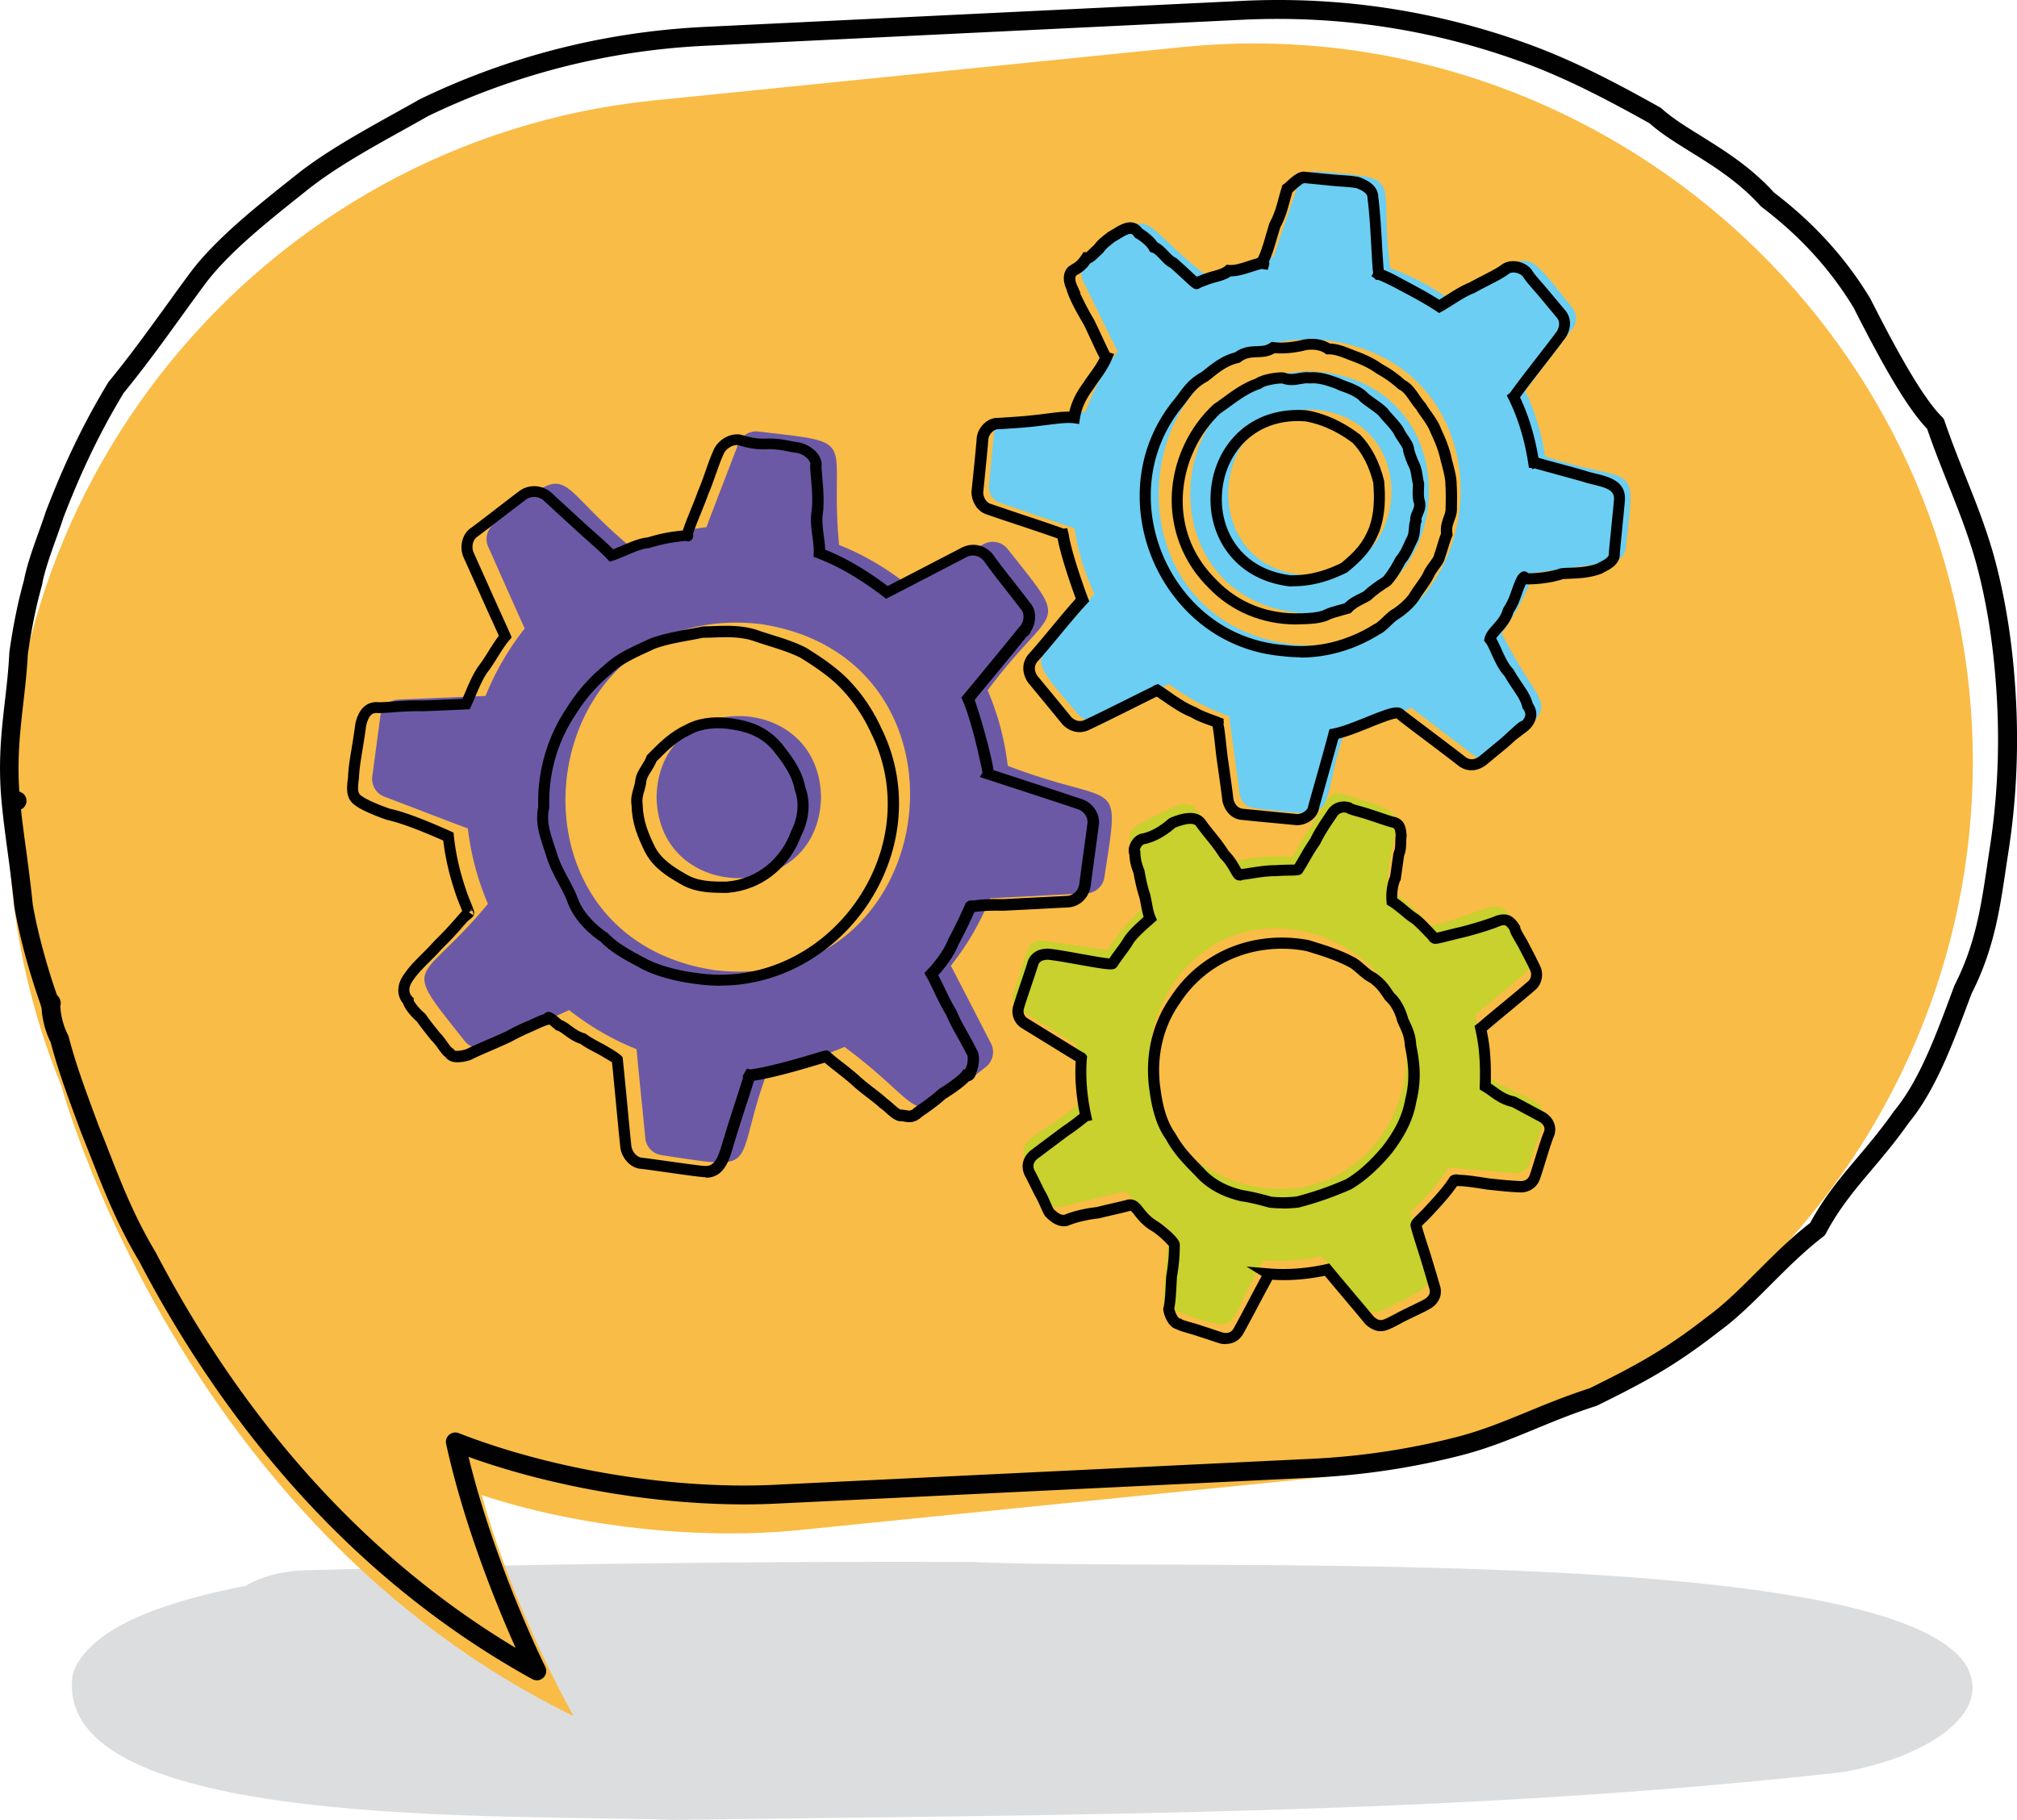 <svg id="Layer_2" data-name="Layer 2" xmlns="http://www.w3.org/2000/svg" viewBox="0 0 295.1 266.29"><defs><style>.cls-3,.cls-5,.cls-6{stroke-width:0}.cls-3{fill:#6ccef2}.cls-5{fill:#6c59a6}.cls-6{fill:#010101}</style></defs><g id="Layer_1-2" data-name="Layer 1"><path d="M10.65 244.89c2.48-7.23 15.06-10.87 25.27-12.85 2.24-1.33 5.26-2.18 8.72-2.28 32.52-.93 65.06-1.33 97.58-1.22 29.7 1.45 135.08-3.14 145.61 15.42 3.86 7.59-7.68 13.54-18.28 15.34-56.26 6.3-114.03 6.21-170.92 6.98-24.18-.87-91.63 1.67-87.97-21.4Z" style="stroke-width:0;fill:#babdbe;opacity:.5"/><path d="M1.74 129.84C-4.07 72.3 38.25 20.48 95.78 14.68l77.17-7.79c57.53-5.81 109.35 36.51 115.16 94.04 5.81 57.53-36.51 109.35-94.04 115.16l-77.17 7.79c-15.08 1.52-32.85-.62-46.41-5.12 4.63 16.86 13.43 32.33 13.43 32.33-57.67-28.07-74.93-92.17-74.93-92.17-3.72-9.09-6.22-18.84-7.25-29.08Z" style="fill:#f9bc46;stroke-width:0"/><path class="cls-6" d="M78.53 245.85c-.23 0-.46-.06-.67-.17-16.99-9.39-31.87-22.74-44.22-39.67-4.85-6.64-9.31-13.86-13.27-21.45-3.13-5.2-5.08-10.17-6.97-14.98-.5-1.27-.99-2.53-1.5-3.78-2.27-6.12-3.42-9.25-4.48-13.27-.79-1.61-1.24-3.32-1.34-5.08-.08-.18-.13-.36-.16-.52-1.67-4.7-3.09-9.98-3.82-14.24-.32-3.09-.67-5.71-1.01-8.25-.34-2.52-.66-4.91-.86-7.18-.43-4.56-.17-8.39.14-11.54.11-1.09.23-2.17.36-3.25.27-2.34.52-4.56.63-6.93 0-.04 0-.09.01-.13.55-3.89 1.25-7.32 2.13-10.48.39-2.15 1.42-5.02 2.25-7.33.39-1.08.72-2.01.93-2.69 2.79-7.27 5.6-13.07 9.12-18.9.03-.06.07-.11.11-.16 3.17-3.88 5.81-7.54 8.37-11.08 1.3-1.8 2.58-3.57 3.88-5.31 3.67-4.7 9.35-9.24 14.37-13.23l1.04-.83c4.16-3.25 9.06-5.98 14.24-8.86 1.18-.66 2.38-1.32 3.57-2 6.46-3.13 13.17-5.58 20.02-7.34 7.03-1.81 14.3-2.9 21.6-3.26L181.71.13c14.52-.71 28.77 1.48 42.36 6.49 6.85 2.53 13.29 6.01 18.78 9.08.09.05.18.11.26.18 1.5 1.37 3.54 2.63 5.69 3.97 3.44 2.14 7.34 4.56 10.75 8.32 5.87 4.49 10.47 9.55 14.06 15.47.02.03.03.06.05.09 3.27 6.45 7.41 14.25 10.48 17.28.15.15.27.33.34.53.99 2.9 2.06 5.59 3.1 8.2 1.52 3.8 2.95 7.4 4.13 11.56 1.81 6.6 2.88 13.67 3.27 21.63.35 7.3-.03 14.64-1.15 21.81-.13.84-.26 1.68-.38 2.5-.9 6.05-1.76 11.77-4.99 18.13l-.23.6c-2.49 6.68-5.06 13.58-8.93 18.27-1.88 2.68-3.69 4.83-5.44 6.9-2.46 2.91-4.78 5.67-6.72 9.34-.09.18-.22.33-.38.45-2.75 2.1-5.27 4.62-7.71 7.06-2.53 2.53-4.92 4.92-7.48 6.78-6.71 5.25-11.15 7.55-17.83 10.86-.06.03-.12.06-.19.08-3.34 1.07-6.23 2.26-9.01 3.41-3.53 1.45-6.86 2.82-10.75 3.82-7.03 1.81-14.3 2.9-21.6 3.26l-78.69 3.81c-14.26.69-31.23-1.91-44.95-6.84 3.91 16.02 11.15 30.55 11.22 30.7a1.371 1.371 0 0 1-1.23 1.99Zm-69.7-98.54c.09 1.43.46 2.82 1.12 4.13.04.09.08.17.1.27 1.04 3.95 2.17 7.04 4.42 13.1.5 1.21 1 2.49 1.5 3.77 1.84 4.71 3.75 9.57 6.8 14.64 3.94 7.54 8.33 14.64 13.1 21.17 11.2 15.34 24.49 27.68 39.57 36.72-2.65-5.92-7.49-17.64-10.17-29.84-.11-.5.06-1.01.45-1.34.39-.33.92-.42 1.39-.24 13.77 5.38 31.49 8.28 46.24 7.56l78.69-3.81c7.11-.34 14.19-1.41 21.04-3.17 3.7-.95 6.95-2.29 10.39-3.7 2.81-1.16 5.72-2.35 9.12-3.45 6.48-3.21 10.8-5.45 17.31-10.55 2.42-1.76 4.74-4.08 7.19-6.53 2.44-2.43 4.95-4.95 7.75-7.11 2.05-3.79 4.41-6.6 6.91-9.56 1.72-2.04 3.5-4.15 5.32-6.75a.55.55 0 0 1 .07-.09c3.59-4.33 5.98-10.73 8.5-17.51l.25-.68.06-.15c3.06-5.98 3.88-11.51 4.75-17.35.12-.83.25-1.67.38-2.52 1.09-6.99 1.47-14.14 1.12-21.25-.38-7.76-1.41-14.63-3.17-21.02-1.14-4.01-2.55-7.54-4.04-11.28-1.01-2.55-2.06-5.17-3.04-8.03-3.28-3.4-7.26-10.83-10.75-17.71-3.42-5.64-7.82-10.46-13.45-14.74-.07-.05-.13-.11-.19-.17-3.17-3.52-6.93-5.86-10.25-7.92-2.21-1.37-4.3-2.67-5.97-4.16-5.38-3-11.65-6.38-18.26-8.82-13.24-4.88-27.13-7.01-41.28-6.33L103.11 6.7C96 7.04 88.92 8.11 82.07 9.87c-6.67 1.72-13.21 4.11-19.43 7.11-1.12.64-2.32 1.31-3.51 1.97-5.09 2.83-9.9 5.51-13.88 8.62l-1.03.82c-5.13 4.09-10.44 8.33-13.9 12.75-1.28 1.71-2.55 3.46-3.84 5.25-2.56 3.55-5.21 7.21-8.4 11.13-3.42 5.66-6.14 11.31-8.83 18.29-.2.65-.54 1.61-.94 2.73-.8 2.23-1.81 5.02-2.14 6.94 0 .05-.02.09-.03.14-.85 3.04-1.53 6.35-2.07 10.12-.12 2.44-.39 4.79-.65 7.05-.12 1.06-.24 2.12-.35 3.21-.27 2.74-.51 6.02-.24 9.83.26.08.5.21.68.4.39.42.48 1.05.22 1.56-.17.33-.39.53-.66.64.19 1.79.44 3.67.71 5.63.33 2.44.7 5.21 1.01 8.25.67 3.91 1.99 8.84 3.55 13.3.08.07.15.14.22.23.33.43.4.97.24 1.46Z"/><path class="cls-3" d="M147.67 61.12c.07 0 11.09-.87 11.15-.87 1.15-3.2 2.75-6.17 4.71-8.84-.14-.17-4.95-10.1-5.07-10.28-.5-1.02-.24-2.25.64-2.97 10.27-8.79 6.63-6.12 17.66 2.36 3-1.42 6.21-2.41 9.58-2.93.02-.21 3.64-10.64 3.68-10.85a2.459 2.459 0 0 1 2.56-1.65c13.46 1.06 9.01.3 10.83 14.15 3.2 1.15 6.16 2.74 8.83 4.71 12.48-6.22 9.4-9.51 17.79 1.08.72.88.74 2.14.06 3.04-.17.17-6.77 8.94-6.95 9.11 1.42 3 2.41 6.21 2.92 9.58 13.24 4.44 13.36-.08 11.81 13.34a2.445 2.445 0 0 1-2.11 2.19c-.24 0-11.11 1.54-11.35 1.52-1.15 3.2-2.75 6.17-4.71 8.83 6.21 12.48 9.52 9.4-1.08 17.79-.88.72-2.14.75-3.04.06-.18-.17-8.94-6.77-9.11-6.95-3 1.41-6.21 2.41-9.57 2.92-4.45 13.25.07 13.36-13.34 11.8a2.445 2.445 0 0 1-2.19-2.11c0-.24-1.53-11.11-1.53-11.35-3.2-1.15-6.16-2.75-8.83-4.71-.17.14-10.09 4.95-10.28 5.07-1.02.5-2.25.24-2.97-.64-8.81-10.28-6.1-6.63 2.35-17.67a34.255 34.255 0 0 1-2.92-9.58c-.2-.02-10.64-3.63-10.85-3.68a2.447 2.447 0 0 1-1.65-2.56l.75-7.75a2.448 2.448 0 0 1 2.25-2.21Zm41.78 33.21c29.34 2.34 33.57-41.23 4.32-44.57-29.34-2.34-33.56 41.23-4.32 44.57Z"/><path class="cls-3" d="M193.32 54.42c23.13 2.65 19.78 37.1-3.42 35.25-23.12-2.64-19.78-37.1 3.42-35.25Zm-2.88 29.69c15.89 1.27 18.18-22.32 2.34-24.13-15.79-1.46-18.11 22.53-2.34 24.13Z"/><path class="cls-6" d="M189.81 120.74c-.11 0-.21 0-.32-.02l-2.86-.27c-1.71-.16-3.51-.33-4.88-.48-1.39-.06-2.54-1.14-2.9-2.74-.11-1.01-.55-4.13-.77-5.65-.09-.57-.19-1.41-.28-2.28-.12-1.11-.26-2.35-.4-3.01-.17-.06-.35-.13-.53-.19-.85-.31-1.81-.65-2.61-1.15-1.47-.58-2.74-1.46-3.98-2.31-.35-.24-.69-.48-1.05-.71-1 .49-2.23 1.1-3.53 1.75-2.29 1.14-4.67 2.33-6.35 3.11-1.31.65-2.85.33-3.92-.82-.93-1.14-4.07-4.96-4.98-6.05-.99-1.39-.97-3.01.03-4.2.92-1.01 2.07-2.39 3.28-3.85 1.27-1.53 2.58-3.11 3.64-4.27-.54-1.47-2.13-5.93-2.67-8.81-1.6-.58-3.83-1.32-5.99-2.04-1.63-.54-3.21-1.07-4.4-1.49-1.48-.46-2.24-2.07-2.2-3.36l.1-.97c.22-2.12.5-4.87.66-6.82.09-1.4 1.44-3 3.05-2.96l1.06-.07c1.28-.08 2.74-.17 4.47-.37.58-.06 1.14-.13 1.68-.2 1.23-.16 2.32-.3 3.29-.28.34-1.45 1.01-2.83 2.05-4.22.28-.45.61-.91.94-1.36.54-.75 1.05-1.46 1.45-2.29-.25-.43-.59-1.15-1.15-2.37-.37-.79-.77-1.67-1.18-2.5-.88-1.48-2.24-3.89-2.52-5.18h-.02c-.59-1.31-.48-2.54.28-3.26l.08-.07c.15-.11.3-.2.46-.3.44-.26.85-.51 1.43-1.4l.25-.38h.45s.35-.34.58-.56c.17-.16.35-.34.55-.52.48-.64.82-.92 1.62-1.56l.45-.34c.26-.14.51-.29.77-.45 1.07-.66 2.84-1.74 4.18.01.43.27 1.58 1.04 2.21 2 .62.3 1.11.82 1.56 1.28.37.39.75.79 1.08.93l.23.15c.87.78 1.56 1.42 2.08 1.9.31.29.6.56.81.75.65-.26 1.49-.58 2.26-.79.79-.21 1.47-.41 1.87-.75l.26-.22.34.03c.82.07 1.69-.22 2.71-.55.45-.15.91-.3 1.39-.42.05-.06.11-.11.18-.16.46-1.02.73-1.94 1.12-3.28.14-.48.3-1.02.48-1.63l.06-.15c.7-1.3.97-2.32 1.29-3.51.15-.54.3-1.1.49-1.71l.08-.26.23-.16c.1-.07.26-.21.44-.38.8-.72 1.78-1.6 2.72-1.41 1.09.1 2.35.23 3.62.35l.22.02c.47.05.95.08 1.41.11.88.06 1.72.12 2.52.27l.16.05c.88.35 2.7 1.07 2.72 2.95.18 1.33.38 3.83.53 6.72.09 1.71.2 3.16.26 3.88.64.23 1.59.68 3.02 1.49 1.48.77 3.52 1.87 5.1 2.88.3-.18.64-.4.99-.62 1.05-.67 2.25-1.44 3.44-1.91.6-.34 1.25-.67 1.89-1 1.16-.6 2.26-1.16 2.89-1.66 1.26-.83 3.16-.5 4.21.67l.1.14c.27.47.9 1.2 1.52 1.9.28.32.57.66.84.98l1.06 1.27c.53.63 1.03 1.23 1.45 1.74.93 1.05.99 2.55.13 3.98-.82 1.11-1.88 2.48-2.98 3.9-1.36 1.75-2.76 3.55-3.72 4.89 1.24 2.63 2.15 5.6 2.69 8.84.85.25 1.96.55 3.09.85 1.36.37 2.77.75 3.81 1.06.47.16.95.27 1.47.4 1.91.46 4.52 1.09 4.28 3.99-.09 1.06-.22 2.34-.35 3.63l-.09.92c-.11 1.12-.22 2.21-.3 3.14.09 1.54-1.43 2.32-2.17 2.7-.11.06-.21.1-.26.14l-.21.11c-1.7.64-3.32.71-4.63.76-.39.02-.75.03-1.08.06-1.69.57-3.86.79-5.42.76-.25.56-.42 1.05-.59 1.52-.29.84-.57 1.63-1.21 2.61-.37 1.29-1.15 2.17-1.79 2.88-.29.32-.57.64-.72.91.25.42.49.94.75 1.53.47 1.03.99 2.2 1.65 2.86l.13.17c.42.74.85 1.38 1.23 1.94.69 1.03 1.3 1.92 1.57 2.99.42.59.59 1.24.51 1.91-.1.81-.59 1.61-1.35 2.19l-1.63 1.24c-.45.41-.92.85-1.35 1.21l-3.01 2.48c-1.35 1-2.86 1.02-4.07.07-1.22-.96-3.7-2.83-5.69-4.33-1.94-1.46-2.86-2.16-3.3-2.55-.52-.04-2.45.73-3.86 1.3-1.61.65-3.28 1.32-4.68 1.66-.47 1.74-1.14 4.11-1.75 6.3-.41 1.46-.8 2.85-1.09 3.91-.24 1.46-1.82 2.43-3.18 2.44Zm-10.83-14.89c.18.75.32 2.03.45 3.27.09.84.18 1.65.27 2.21.03.2.64 4.45.76 5.63.14.59.6 1.34 1.42 1.38 1.41.14 3.2.31 4.91.48l2.88.28c.65.08 1.62-.45 1.71-1.08l.02-.1c.29-1.07.69-2.47 1.11-3.96.67-2.39 1.41-5 1.87-6.76l.13-.5.51-.1c1.34-.25 3.22-1.01 4.88-1.68 3.16-1.27 4.59-1.81 5.4-1.1l.09.08c.36.29 1.84 1.41 3.28 2.49 2.1 1.59 4.48 3.39 5.71 4.35.79.62 1.55.3 2.05-.07l2.97-2.45c.44-.37.93-.83 1.39-1.25.99-.91 1.5-1.39 1.92-1.5.25-.26.4-.56.44-.83.04-.29-.06-.56-.28-.85l-.12-.15-.04-.19c-.18-.84-.71-1.62-1.37-2.61-.38-.56-.81-1.2-1.24-1.95-.83-.87-1.4-2.14-1.91-3.26-.3-.67-.59-1.3-.82-1.58l-.25-.31.09-.39c.17-.74.68-1.31 1.22-1.92.59-.67 1.21-1.36 1.46-2.34l.12-.25c.57-.85.82-1.54 1.1-2.34.22-.62.46-1.32.88-2.17l.12-.18c.26-.3.7-.79 1.3-.42l.24.15c1.37-.01 3.19-.22 4.57-.7l.19-.04c.38-.04.81-.06 1.27-.07 1.22-.05 2.6-.1 4.02-.62.11-.07.24-.14.4-.22.46-.24 1.33-.68 1.28-1.17v-.14c.08-.95.19-2.07.31-3.23l.09-.91c.13-1.29.26-2.56.35-3.61.11-1.36-.84-1.74-3.03-2.27-.53-.13-1.07-.26-1.57-.43-1.01-.29-2.4-.67-3.75-1.04-1.21-.33-2.38-.65-3.27-.9l-.27.12-.19-.19h-.36l-.1-.68c-.54-3.47-1.5-6.61-2.85-9.34l-.29-.58.46-.37s.03-.04.06-.07c.95-1.34 2.44-3.26 3.89-5.13 1.09-1.41 2.15-2.77 2.91-3.8.24-.41.62-1.3 0-2.01-.44-.53-.94-1.13-1.46-1.76l-1.06-1.27c-.26-.32-.54-.64-.82-.95-.66-.76-1.29-1.48-1.65-2.08-.52-.52-1.48-.72-1.99-.39-.69.56-1.86 1.16-3.1 1.79-.63.32-1.28.66-1.88 1l-.11.05c-1.06.41-2.2 1.14-3.21 1.78-.55.35-1.08.69-1.52.92l-.43.23-.4-.27c-1.56-1.04-3.8-2.25-5.4-3.08-1.34-.75-2.59-1.3-3.04-1.48-.3 0-.49-.02-.62-.29l-.43-.26.25-.45c-.1-.73-.17-2.01-.29-4.23-.15-2.89-.35-5.37-.53-6.64v-.12c0-.57-.43-.97-1.61-1.45-.69-.12-1.46-.17-2.27-.23-.48-.03-.96-.07-1.45-.12l-.22-.02c-1.29-.13-2.57-.26-3.66-.36h-.08c-.32.08-1.05.75-1.34 1-.13.12-.25.23-.36.32-.15.5-.28.96-.4 1.4-.33 1.21-.63 2.35-1.39 3.78-.17.57-.32 1.08-.46 1.54-.41 1.39-.69 2.35-1.18 3.45.07.17.05.34.02.49l-.19.7-.72-.1s-.09-.02-.15-.03c-.52.13-1.03.29-1.53.45-.98.32-2 .63-3.02.64-.62.43-1.39.66-2.25.88-.68.18-1.43.47-2.03.71l-.35.19c-.59.27-.87.01-2.22-1.24-.49-.46-1.14-1.06-1.96-1.79-.59-.28-1.05-.77-1.5-1.25-.4-.42-.81-.86-1.19-.98l-.31-.1-.15-.29c-.33-.64-1.34-1.39-1.9-1.71l-.16-.09-.1-.15c-.39-.56-.63-.6-2.09.3-.26.16-.53.32-.79.47l-.25.2c-.78.63-.99.8-1.38 1.32l-.11.13c-.21.19-.4.37-.57.53-.42.41-.8.78-1.24.94-.7 1-1.3 1.35-1.78 1.63-.1.06-.19.11-.29.18-.19.23-.15.79.12 1.39l.53 1.18h-.08c.45.97 1.22 2.5 2.04 3.87.44.89.86 1.79 1.23 2.59.39.84.86 1.86 1.08 2.25l.63.19-.35.83c-.49 1.17-1.16 2.11-1.81 3.02-.31.43-.62.87-.92 1.34-1.09 1.45-1.7 2.83-1.92 4.27l-.12.79-.8-.11c-.93-.12-2.19.04-3.64.22-.55.07-1.12.14-1.71.21-1.77.21-3.25.3-4.55.38l-1.13.07h-.04c-.59-.03-1.35.76-1.4 1.44-.16 1.97-.45 4.73-.66 6.86l-.09.92c-.02.62.38 1.48 1.08 1.69 1.21.42 2.78.95 4.4 1.49 2.28.76 4.63 1.54 6.26 2.14l.53-.07.21.78c.47 3.15 2.82 9.39 2.84 9.45l.18.48-.35.37c-1.08 1.14-2.52 2.88-3.92 4.56-1.23 1.48-2.38 2.88-3.31 3.89-.5.59-.49 1.39.03 2.12.87 1.04 4.03 4.87 4.92 5.98.41.44 1.18.82 1.98.42 1.68-.78 4.04-1.96 6.33-3.1 1.33-.66 2.59-1.29 3.6-1.78.12-.11.27-.2.47-.23l.32-.14.37.24c.51.32 1 .66 1.48 1 1.23.85 2.39 1.64 3.71 2.16l.14.07c.67.42 1.53.73 2.36 1.04.35.13.69.25 1 .38l.55.22-.03.36.06.07-.04.26Zm25.27-.83-.02.02c.06.05.11.07.14.09-.05-.04-.09-.08-.12-.11Zm-13.97-8.85c-.87 0-1.74-.05-2.61-.16-6.78-.57-12.69-4.04-16.64-9.76-4.04-5.85-5.32-13.28-3.43-19.87.79-2.73 2.09-5.27 3.87-7.54.37-.43.67-.83.96-1.22.81-1.1 1.64-2.23 3.35-3.17.19-.14.38-.3.6-.47 1.04-.83 2.46-1.96 4.3-2.41 1.17-.85 2.3-.89 3.21-.92.75-.03 1.34-.05 1.9-.45l.26-.18.31.04c1.48.19 2.95-.08 3.65-.21l.16-.03c1.27-.38 3.07-.38 4.39.44 1.15.03 2.17.44 3.16.83.25.1.51.2.77.3 1.5.55 2.76 1.19 3.76 1.91 1.2.65 2.28 1.42 3.32 2.35.89.44 1.52 1.34 2.07 2.15.29.42.56.81.83 1.09l.13.17c.18.33.45.71.74 1.11.54.77 1.16 1.63 1.52 2.63.58 1.24 1.2 2.66 1.53 4.3l.13.49c.28 1.06.6 2.26.6 3.2.08 1.31.06 2.28.04 3.51v.21c0 .65-.2 1.19-.38 1.68-.22.6-.4 1.12-.28 1.88l.03.22-.08.21c-.25.61-.43 1.22-.61 1.8-.14.45-.27.88-.42 1.28-.09.54-.46 1.05-.88 1.63-.32.45-.66.91-.83 1.35-.38.71-.81 1.32-1.22 1.9-.34.48-.66.93-.9 1.34-.74 1.09-1.95 2.09-2.85 2.69-.43.24-.87.66-1.3 1.07-.52.5-1.01.97-1.53 1.21-1.03.65-2.11 1.21-3.2 1.68-1.14.49-2.32.88-3.51 1.17-1.62.39-3.27.59-4.92.59Zm-3.83-44.47c-.87.51-1.74.54-2.51.57-.86.03-1.61.06-2.42.69l-.15.11-.18.04c-1.55.34-2.8 1.33-3.8 2.13-.25.2-.47.38-.69.54l-.1.06c-1.42.77-2.09 1.68-2.87 2.73-.32.43-.64.86-1.01 1.29a20.522 20.522 0 0 0-3.56 6.96c-1.76 6.12-.56 13.03 3.2 18.49 3.67 5.32 9.16 8.54 15.45 9.06h.04c2.32.3 4.66.17 6.95-.38 1.1-.26 2.19-.63 3.25-1.08 1.04-.44 2.05-.98 3.02-1.59l.12-.06c.26-.11.71-.54 1.1-.91.5-.48 1.02-.97 1.58-1.28.91-.61 1.84-1.47 2.31-2.16.24-.43.6-.94.95-1.43.39-.54.79-1.1 1.08-1.64.21-.54.62-1.11.99-1.61.22-.31.56-.78.59-.95l.05-.22c.15-.38.28-.81.41-1.26.16-.53.34-1.13.58-1.74-.11-1.05.17-1.82.39-2.45.15-.41.28-.77.28-1.15v-.22c.03-1.24.04-2.14-.03-3.44 0-.77-.3-1.91-.54-2.82l-.15-.55c-.3-1.51-.88-2.83-1.45-4.05-.31-.85-.83-1.59-1.34-2.31-.29-.41-.56-.79-.78-1.17-.33-.36-.63-.79-.92-1.21-.48-.7-.98-1.42-1.5-1.64l-.23-.15c-.97-.89-2-1.61-3.13-2.23l-.09-.06c-.88-.64-2.03-1.22-3.41-1.73-.27-.1-.54-.21-.81-.31-.96-.38-1.87-.74-2.79-.72h-.27l-.22-.16c-.85-.61-2.29-.64-3.23-.34l-.3.06c-.74.14-2.24.41-3.85.26Z"/><path class="cls-6" d="M189.64 91.37c-4.97 0-9.5-1.89-12.83-5.37-5.55-5.49-6.95-13.71-3.54-20.95 1.05-2.23 2.48-4.21 4.26-5.86l.12-.09c.38-.24.81-.56 1.28-.91 1.33-.97 2.97-2.18 4.78-2.79.99-.69 3.25-.98 4.06-.91l.22.05c.75.28 1.29.18 1.97.05.49-.09 1.05-.19 1.69-.12 1.48-.12 2.9.37 4.15.81l.22.09c.31.16.68.3 1.07.44.81.3 1.73.63 2.67 1.38l.09.08c.36.39.83.71 1.36 1.09.49.34 1.05.73 1.61 1.24l.11.11c.25.33.58.7.92 1.07.68.75 1.39 1.53 1.7 2.29.12.2.26.4.4.6.43.63.88 1.27.94 1.97.18.83.65 1.84.84 2.24.23.53.35 1.27.45 1.91.05.3.08.56.13.69l.05.23c0 .16 0 .39-.01.67-.03.55-.07 1.38.1 1.81l.04.14c.18.89-.11 1.55-.32 2.04-.14.33-.22.52-.2.7l.04.23-.09.21c-.09.23-.12.58-.15.96-.05.56-.1 1.19-.4 1.74-.15.29-.29.6-.44.91-.33.73-.71 1.56-1.33 2.28-.48.9-1.07 2.01-2.06 3.14l-.17.15c-1.09.7-1.94 1.26-2.82 2.1l-.17.12c-.29.16-.56.3-.82.43-.69.35-1.24.62-1.79 1.21l-.15.16-.21.06c-.28.08-.57.16-.86.24-.87.24-1.77.48-2.31.78l-.13.06c-1.22.41-2.35.45-3.45.49h-.26c-.24.02-.48.02-.72.02Zm-11.05-30.94c-1.59 1.5-2.89 3.29-3.84 5.32-2.48 5.25-2.93 13.03 3.23 19.11 3.18 3.32 7.55 5.06 12.33 4.87h.26c1-.04 1.95-.08 2.92-.39.7-.37 1.67-.64 2.6-.89.21-.06.42-.12.63-.17.69-.69 1.37-1.03 2.09-1.38.22-.11.44-.22.67-.34.93-.87 1.82-1.47 2.88-2.16.85-1 1.38-2.01 1.82-2.83l.11-.16c.5-.56.82-1.26 1.13-1.95.16-.35.32-.7.49-1.02.14-.25.17-.68.21-1.1.03-.41.07-.83.2-1.23-.03-.56.17-1.01.34-1.39.18-.41.28-.66.23-1-.27-.75-.22-1.71-.19-2.41 0-.16.02-.3.02-.41-.05-.19-.09-.45-.16-.84-.08-.5-.19-1.18-.32-1.49-.27-.54-.77-1.66-.97-2.65v-.11c-.03-.27-.4-.81-.68-1.21-.18-.26-.35-.52-.49-.76l-.06-.12c-.19-.49-.84-1.21-1.41-1.84-.34-.37-.68-.75-.96-1.11-.47-.42-.94-.75-1.4-1.07-.57-.4-1.11-.78-1.58-1.27-.72-.56-1.45-.83-2.16-1.09-.42-.15-.82-.3-1.21-.5l-.05-.02c-1.17-.41-2.38-.83-3.53-.72h-.18c-.43-.06-.82.02-1.28.1-.72.13-1.6.29-2.71-.09-.84-.02-2.57.34-2.9.63l-.13.11-.16.05c-1.61.52-3.18 1.67-4.45 2.6-.48.35-.92.67-1.3.92Zm10.43 25.37h-.37c-3.2-.4-5.85-1.62-7.88-3.63-2.69-2.66-4-6.5-3.6-10.54.4-4.04 2.44-7.55 5.6-9.62 2.34-1.54 5.24-2.22 8.38-1.98 3.59.6 6.43 2.48 7.81 3.55l.08.07c1.58 1.61 2.81 3.98 3.46 6.67l.02.13c.18 2.29.21 4.77-.72 7.35-1.07 2.65-2.4 4.06-4.64 5.9l-.16.1c-2.04.99-4.57 1.99-8 1.99Zm-.21-1.63c3.15.05 5.51-.87 7.41-1.78 2.02-1.67 3.15-2.88 4.08-5.16.76-2.12.8-4.17.62-6.58-.58-2.36-1.64-4.42-2.98-5.81-1.27-.98-3.84-2.66-6.97-3.19-2.75-.21-5.22.37-7.28 1.72-2.74 1.8-4.52 4.87-4.87 8.42-.35 3.55.79 6.9 3.12 9.22 1.75 1.74 4.07 2.8 6.88 3.16Z"/><path d="M152.62 137.65c.06 0 9.35 1.35 9.4 1.36a29.41 29.41 0 0 1 5.55-6.44c-.08-.16-2.22-9.29-2.28-9.46a2.06 2.06 0 0 1 1.09-2.34c10.15-5.37 6.64-3.83 14.19 5.25 2.75-.61 5.6-.84 8.48-.64.06-.17 5-8.14 5.07-8.3a2.09 2.09 0 0 1 2.43-.89c10.98 3.38 7.39 1.99 6.32 13.74 2.43 1.55 4.59 3.42 6.44 5.55 11.5-2.82 9.56-6.12 14.53 4.22.43.86.22 1.91-.52 2.53-.17.11-7.28 6.14-7.46 6.25.61 2.75.84 5.6.63 8.48 10.08 6.13 11.1 2.41 7.29 13.26-.3.92-1.19 1.51-2.16 1.42-.2-.04-9.49-.8-9.69-.86a29.41 29.41 0 0 1-5.55 6.44c2.81 11.5 6.13 9.56-4.22 14.53-.86.43-1.91.22-2.53-.52-.12-.18-6.14-7.28-6.25-7.46-2.75.61-5.6.83-8.48.63-6.13 10.08-2.41 11.1-13.26 7.29-.92-.3-1.51-1.19-1.42-2.16.04-.2.8-9.49.86-9.69a29.605 29.605 0 0 1-6.44-5.55c-.17.08-9.28 2.22-9.46 2.28a2.06 2.06 0 0 1-2.34-1.09c-5.38-10.16-3.82-6.63 5.25-14.19-.61-2.74-.84-5.6-.63-8.48-.16-.06-8.14-4.99-8.3-5.07a2.09 2.09 0 0 1-.89-2.43l2.07-6.28c.32-.96 1.27-1.55 2.27-1.41Zm28.41 35.31c23.87 7.42 35.5-27.88 11.9-36.11-23.87-7.42-35.5 27.88-11.9 36.11Z" style="fill:#c8d12d;stroke-width:0"/><path class="cls-6" d="M179.36 196.67c-.26 0-.53-.03-.81-.08-.33-.1-.7-.22-1.17-.38-.56-.19-1.25-.42-2.03-.66-.45-.16-.95-.31-1.44-.45-.83-.24-1.41-.41-1.78-.61-1.11-.29-1.8-1.81-1.93-2.82l-.02-.16.04-.15c.2-.79.28-2.25.34-3.54l.06-1.08c.28-1.61.4-2.93.41-4.43-.45-.51-1.7-1.78-2.84-2.39-1.14-.78-1.73-1.54-2.17-2.1-.39-.5-.52-.64-.64-.65-.89.23-1.71.42-2.49.6-.7.16-1.38.32-2.06.49l-.12.02c-1.59.17-3.29.57-4.42 1.06l-.18.05c-1.02.18-2.09-.28-3.08-1.33-.22-.19-.4-.59-.76-1.39-.25-.56-.53-1.2-.84-1.69l-.48-.97c-.42-.85-.81-1.65-1.01-1.99-.63-1.33-.32-2.66.78-3.63 1.17-.89 3.09-2.32 4.72-3.54 1.19-.79 2.06-1.5 2.53-1.88-.26-1.29-.44-2.57-.54-3.81a28.11 28.11 0 0 1-.05-3.88c-1.02-.61-2.99-1.83-4.76-2.92-1.32-.81-2.52-1.55-3.11-1.91a2.89 2.89 0 0 1-1.24-3.38c.18-.61.68-2.1 1.16-3.54.39-1.15.75-2.24.9-2.73.36-1.28 1.52-2.04 3.08-1.99h.06c1.22.13 3.01.45 4.75.77 1.44.26 3.34.6 4.09.65.29-.43.61-.87.92-1.29.43-.58.84-1.13 1.17-1.69.59-.94 1.46-1.74 2.37-2.58l.55-.51c-.17-.55-.28-1.12-.4-1.75-.06-.34-.13-.71-.22-1.09-.41-1.22-.63-2.37-.78-3.13-.03-.16-.06-.31-.08-.43-.39-1-.55-1.71-.61-2.72-.14-.36-.13-.83.03-1.32.27-.82.87-1.47 1.61-1.72l.13-.03c1.2-.2 2.65-.98 3.96-2.15l.24-.15c1.01-.41 3.7-1.5 5.08.22.46.66.92 1.22 1.4 1.82.69.85 1.4 1.74 2.08 2.82.81.81 1.35 1.76 1.71 2.39.05.09.1.17.14.24.33-.04.72-.1 1.13-.17 1.17-.18 2.61-.41 3.91-.4.77-.06 1.53-.07 2.11-.08.22 0 .46 0 .64-.02.26-.41.5-.83.75-1.27.43-.75.91-1.59 1.54-2.48.68-1.43 1.63-2.82 2.39-3.94l.12-.18c.66-1.11 2.01-1.62 3.34-1.21l.21.06.1.11c.18.09.71.24 1.15.36.53.15 1.14.32 1.74.53.52.16 1.1.36 1.63.54.6.2 1.12.38 1.43.47 1.75.29 1.89 1.65 1.98 2.54l.02.21v.09c-.05.29-.05.6-.06.9-.02.67-.04 1.36-.31 1.98-.07.49-.15 1.04-.23 1.61l-.27 1.93-.07.13c-.31.57-.46 1.71-.44 2.57.56.38 1.05.79 1.53 1.19.51.42.99.83 1.51 1.15l.09.06c.81.67 1.17 1.04 2.66 2.62.31-.06.83-.19 1.34-.32.54-.14 1.18-.3 1.92-.47 1.66-.39 4.32-1.21 5.37-1.66 1.95-.68 2.81.35 3.46 1.36l.11.17.02.2c.03.2.39.82.65 1.26.26.44.53.91.76 1.39l.2.38c.58 1.12 1.08 2.09 1.31 2.62.55 1.16.23 2.67-.76 3.48-1.07.93-2.39 2.02-3.7 3.11-1.18.98-2.36 1.95-3.37 2.82.29 1.39.46 2.61.53 3.9.09 1.23.09 2.7.06 3.84.29.19.56.38.82.57.83.59 1.48 1.06 2.7 1.33l.21.08 4.15 2.23c1.33.78 1.87 2.17 1.37 3.49-.29.65-.83 2.39-1.26 3.79-.33 1.07-.62 2-.8 2.49-.41 1.22-1.6 2.02-2.96 1.95-1.38-.05-3.21-.24-4.82-.42-2.21-.36-3.62-.53-4.24-.5h-.12c-.72 1.06-1.77 2.31-3.22 3.85-.59.67-1.08 1.15-1.45 1.5-.17.17-.36.35-.47.48.21.79.56 1.88.9 2.93l.4 1.25c.49 1.62.97 3.22 1.35 4.54.44 1.28-.14 2.66-1.44 3.39-.38.24-1.17.62-2.09 1.06-.87.42-1.77.85-2.27 1.14l-.5.26c-1.57.81-2.7 1.4-4.49-.09l-.11-.11c-.94-1.14-2.06-2.47-3.17-3.79-.96-1.14-1.93-2.28-2.76-3.29-2.65.54-5.24.74-7.7.58-.64 1.17-1.33 2.47-2.02 3.77-.78 1.47-1.55 2.93-2.23 4.14-.57.97-1.45 1.48-2.55 1.48Zm-7.51-5.08c.12.59.51 1.23.71 1.32l.21.02.14.11c.18.12.95.34 1.46.48.53.15 1.08.31 1.52.47.75.24 1.45.47 2.01.66.45.15.81.27 1.05.34.94.19 1.33-.26 1.54-.62.66-1.19 1.43-2.64 2.2-4.1.65-1.24 1.31-2.47 1.91-3.57l-2.23-1.38 3.39.28c2.61.21 5.38 0 8.23-.62l.49-.11.32.39c.9 1.1 1.98 2.37 3.06 3.66 1.1 1.3 2.2 2.61 3.14 3.74.9.74 1.16.61 2.64-.16l.47-.24c.52-.3 1.45-.75 2.34-1.18.8-.39 1.63-.78 1.97-.99.51-.29.94-.82.71-1.5-.39-1.35-.86-2.95-1.35-4.55l-.39-1.23c-.41-1.28-.8-2.49-1-3.35l-.04-.17.03-.17c.09-.51.46-.86 1.01-1.4.36-.35.81-.79 1.38-1.43 1.58-1.68 2.64-2.96 3.27-3.95.26-.53 1.07-.56 1.44-.45h.02c.8.01 2.18.18 4.29.52 1.53.17 3.33.35 4.66.4.64.04 1.16-.31 1.35-.87.18-.47.47-1.42.78-2.43.49-1.59 1-3.23 1.32-3.93.2-.53-.04-1.08-.66-1.44l-4.03-2.16c-1.48-.35-2.35-.97-3.19-1.57-.34-.25-.7-.5-1.12-.75l-.41-.25v-.48c.05-1.15.06-2.8-.04-4.16-.08-1.36-.26-2.63-.6-4.14l-.12-.51.51-.39c1.07-.93 2.35-1.99 3.64-3.05 1.3-1.08 2.61-2.16 3.69-3.1.43-.35.56-1.04.32-1.56-.21-.5-.72-1.49-1.27-2.53l-.21-.4c-.22-.46-.48-.89-.71-1.29-.39-.67-.72-1.22-.83-1.71-.52-.78-.71-.84-1.41-.59-1.08.47-3.83 1.32-5.59 1.73-.72.17-1.36.33-1.89.46-1.73.44-2.14.54-2.57.23l-.31-.22v-.11c-1.49-1.56-1.81-1.89-2.52-2.49-.6-.38-1.13-.83-1.64-1.25-.56-.46-1.08-.9-1.7-1.28l-.34-.21-.04-.4c-.11-1.08.04-2.72.53-3.75l.23-1.64c.09-.62.17-1.22.25-1.74l.08-.25c.16-.32.18-.85.19-1.41 0-.32.02-.65.05-.96v-.04c-.09-.9-.14-1.02-.71-1.12-.41-.11-.97-.3-1.61-.51-.52-.18-1.09-.37-1.62-.54-.59-.21-1.17-.37-1.67-.51-.83-.23-1.31-.37-1.62-.57-.56-.12-1.08.09-1.36.56l-.15.22c-.74 1.09-1.67 2.45-2.3 3.78l-.08.13c-.61.85-1.06 1.64-1.5 2.4-.32.56-.63 1.1-.97 1.61-.25.47-.7.48-1.81.5-.55.01-1.28.02-2.08.08-1.23-.02-2.6.21-3.71.38-.49.08-.93.14-1.31.19l-.09.08-.44-.04c-.5-.08-.72-.47-1.09-1.11-.34-.6-.81-1.43-1.5-2.09l-.13-.16c-.64-1.03-1.34-1.9-2.02-2.74-.48-.6-.98-1.21-1.44-1.87-.37-.46-1.4-.38-3.03.26-1.5 1.31-3.12 2.16-4.59 2.43-.38.17-.58.68-.59.89l.07.11v.23c.06.94.18 1.51.55 2.43l.04.13c.03.15.07.33.1.53.15.76.34 1.8.75 3 .11.49.18.87.25 1.23.14.76.26 1.42.5 1.97l.24.56-1.4 1.24c-.83.77-1.62 1.49-2.09 2.23-.36.61-.81 1.22-1.25 1.81-.36.49-.74 1-1.07 1.52-.45.62-.86.59-5.54-.24-1.69-.3-3.44-.62-4.6-.74-.55 0-1.24.12-1.43.81-.16.52-.53 1.62-.92 2.79-.46 1.35-.97 2.89-1.15 3.49-.19.6.02 1.19.53 1.5.59.35 1.79 1.1 3.12 1.92 1.9 1.17 4.05 2.5 4.96 3.04.13.05.23.11.31.18l.07.07s.04.05.06.07l.18.25-.03.31c-.11 1.3-.11 2.69 0 4.13.11 1.33.31 2.72.61 4.11l.17.8-.64.14c-.05.04-.12.1-.21.17-.49.39-1.4 1.13-2.62 1.94-1.59 1.19-3.5 2.62-4.63 3.47-.33.3-.71.85-.36 1.6.19.32.58 1.12 1.03 2.03l.44.9c.33.52.65 1.25.9 1.83.15.34.36.81.44.92.33.35.96.91 1.54.86 1.27-.53 3.02-.95 4.73-1.14.68-.17 1.35-.33 2.05-.49.8-.18 1.63-.37 2.54-.61l.13-.02c1.05-.1 1.59.6 2.12 1.27.39.5.88 1.12 1.73 1.71.65.35 3.47 2.47 3.61 3.49h.01c.01 1.72-.12 3.19-.42 4.91 0 .24-.03.6-.05.97-.07 1.35-.14 2.73-.35 3.69Zm41.6-18.42s-.05.08-.08.12c.03-.03.05-.07.08-.12Zm-25.74 3.64c-.65 0-1.29-.03-1.93-.1l-.13-.02c-.99-.27-2.52-.7-3.95-.91h-.05c-1.9-.42-4.58-1.37-6.62-3.6l-.53-.55c-1.38-1.41-2.8-2.87-3.91-4.92-1.19-1.66-1.98-3.97-2.37-6.87-.39-2.42-.35-4.84.13-7.18.51-2.47 1.49-4.75 2.91-6.77 2.9-4.47 7.43-7.47 12.73-8.4 2.46-.43 4.97-.41 7.47.06l.17.05c2.41.74 4.68 1.44 6.77 2.61.47.29.88.65 1.28 1 .51.44 1.03.9 1.56 1.15l.15.09c1.3.99 1.68 1.54 2.56 2.85 1.08.97 1.77 2.55 2.06 3.66.08.2.18.4.27.59.4.87.85 1.85.92 3.3.33 1.67.49 2.89.51 4.09.03 1.43-.13 2.8-.5 4.3-.53 3.11-2.14 5.57-3.48 7.35-1.09 1.35-3.29 3.81-6.05 5.43-2.64 1.15-5.02 1.98-7.59 2.65l-.11.02c-.75.09-1.5.14-2.25.14Zm-5.75-2.65c1.52.23 3.1.67 4.04.93 1.19.13 2.45.12 3.7-.03 2.49-.65 4.72-1.42 7.21-2.51 2.45-1.44 4.5-3.74 5.5-4.98 1.22-1.62 2.69-3.86 3.17-6.68.35-1.42.49-2.65.46-3.93-.02-1.11-.17-2.27-.49-3.87l-.02-.13c-.04-1.15-.4-1.92-.77-2.74-.11-.23-.21-.47-.31-.7l-.04-.12c-.24-.98-.84-2.27-1.63-2.94l-.15-.17c-.9-1.33-1.14-1.7-2.18-2.5-.7-.35-1.31-.88-1.85-1.35-.37-.32-.72-.63-1.04-.83-1.9-1.06-4.1-1.74-6.42-2.45-2.29-.44-4.6-.46-6.87-.06-4.85.85-8.99 3.59-11.66 7.7-1.31 1.86-2.2 3.94-2.66 6.19-.44 2.15-.48 4.37-.12 6.62.36 2.68 1.06 4.75 2.11 6.19l.06.09c1.01 1.87 2.36 3.26 3.67 4.6l.55.57c1.75 1.91 4.08 2.74 5.74 3.1Z"/><path class="cls-5" d="M58.29 102.36c.08 0 12.68-.53 12.75-.53 1.44-3.6 3.39-6.92 5.74-9.88-.15-.2-5.23-11.71-5.35-11.93-.53-1.18-.18-2.57.86-3.36 12.06-9.58 7.79-6.74 20.04 3.42a39.66 39.66 0 0 1 11.04-2.94c.03-.24 4.59-11.98 4.65-12.22.46-1.21 1.7-1.95 2.98-1.77 15.28 1.77 10.26.67 11.76 16.58 3.6 1.44 6.91 3.39 9.87 5.74.02-.04 11.3-5.84 11.34-5.88a2.79 2.79 0 0 1 3.5.79c9.45 11.96 6.8 7.48-2.97 20.63 1.49 3.47 2.49 7.18 2.94 11.04 16.39 6.29 16.47.95 14.15 16.25a2.785 2.785 0 0 1-2.49 2.41c-.27-.01-13.99.73-14.25.72-1.44 3.6-3.39 6.92-5.74 9.88.04 0 5.84 11.31 5.87 11.34.62 1.2.29 2.68-.79 3.5-11.97 9.47-7.5 6.76-20.63-2.97a39.214 39.214 0 0 1-11.04 2.93c-5.62 14.96-.49 15.22-15.7 12.91a2.785 2.785 0 0 1-2.41-2.49c0-.27-1.29-12.73-1.27-13.01-3.6-1.44-6.91-3.39-9.88-5.73-.2.15-11.71 5.22-11.93 5.35-1.18.53-2.58.18-3.36-.85-9.6-12.08-6.72-7.78 3.42-20.04a39.567 39.567 0 0 1-2.94-11.04c-.23-.03-11.98-4.58-12.21-4.64a2.784 2.784 0 0 1-1.77-2.98l1.18-8.8c.18-1.35 1.3-2.37 2.65-2.42Zm46.26 39.59c33.35 3.89 39.98-45.61 6.78-50.63-33.36-3.89-39.97 45.61-6.78 50.63Z"/><path class="cls-5" d="M96.06 116.63c.27 15.81 23.79 15.81 24.06 0-.27-15.81-23.79-15.81-24.06 0Z"/><path class="cls-6" d="M103.26 172.25c-.19 0-.39-.01-.59-.04-.93-.08-3.32-.42-5.42-.72-1.44-.2-2.75-.39-3.37-.46-1.71-.06-2.98-1.72-3.13-3.22-.2-1.88-.42-4.21-.64-6.53-.2-2.09-.4-4.17-.57-5.86-.27-.16-.69-.41-1.22-.72-.46-.29-.91-.52-1.35-.75-.67-.36-1.37-.72-2.06-1.22-.94-.29-1.71-.85-2.33-1.3-.38-.28-.78-.57-1.02-.63l-.18-.05-.14-.12c-.31-.26-.63-.54-.87-.72-.62.16-1.14.4-1.73.67-.33.15-.67.31-1.05.47-1 .44-1.91.88-2.83 1.39-.99.46-1.93.87-2.83 1.26-1.12.48-2.18.94-3.07 1.39l-.14.05c-1.73.5-2.91.36-3.49-.42-.43-.32-.76-.79-1.12-1.28-.29-.41-.6-.83-.95-1.18l-.08-.08c-.15-.19-.32-.4-.5-.63-.48-.6-1.08-1.35-1.56-2.06-.68-.58-1.77-1.76-2.04-2.66-1.03-1.25-.93-2.94.28-4.47.6-.91 1.51-1.82 2.48-2.79.61-.61 1.24-1.24 1.85-1.93.75-.72 1.45-1.45 2.26-2.34.45-.5.88-1 1.32-1.5l.45-.51c-.11-.3-.23-.6-.36-.91-.18-.44-.35-.88-.51-1.33-.32-.93-.61-1.87-.86-2.78-.26-.95-.48-1.91-.66-2.84-.16-.81-.28-1.63-.38-2.44-3.71-1.64-6.35-2.61-8.28-3.04-2.16-.76-3.75-1.49-4.47-2.02-1.37-.88-1.48-2.1-1.18-4.18.03-1.22.24-2.54.52-4.22.17-1.05.37-2.24.55-3.64l.02-.1c.21-.82.85-3.3 3.48-3.04.61 0 1.27-.06 2.03-.11 1.24-.09 2.65-.19 4.31-.15 2.18-.07 4.36-.17 5.83-.24.11-.25.22-.52.34-.8.55-1.32 1.25-2.96 2.07-4.07.47-.6.91-1.3 1.37-2.05.49-.78.99-1.59 1.55-2.3-.19-.43-.49-1.08-.84-1.86-.43-.93-.94-2.05-1.46-3.22l-1.15-2.57c-.74-1.65-1.38-3.09-1.71-3.81-.7-1.59-.18-3.56 1.17-4.39.85-.62 2.31-1.75 3.75-2.86 1.22-.94 2.42-1.87 3.25-2.48 1.37-1 3.21-.93 4.59.18l4.74 4.36c.6.55 1.18 1.06 1.74 1.56.93.82 1.81 1.6 2.63 2.43.43-.16.9-.36 1.39-.57 1.25-.53 2.54-1.08 3.65-1.16 1.96-.6 3.35-.84 5.16-1.02.29-.91.69-1.9 1.12-2.95.37-.9.74-1.82 1.09-2.79.45-1.07.81-2.08 1.15-3.06.38-1.08.74-2.1 1.16-3 .51-1.21 2.03-2.43 3.81-2.25l.16.03c1.58.49 2.7.65 4.12.56 1.4.02 2.28.19 3.13.36.45.09.89.17 1.41.24 1.77.43 3.39 1.95 3.14 3.52.03.56.08 1.11.13 1.69.12 1.35.25 2.88.13 4.7-.24 1.38-.09 2.49.07 3.66.09.67.19 1.36.21 2.09 1.54.62 3.13 1.41 4.74 2.36 1.44.86 2.92 1.85 4.4 2.97 2.23-1.15 4.89-2.53 7.41-3.84l3.47-1.8c1.56-.77 3.32-.39 4.5.98.89 1.26 2.03 2.72 3.14 4.12.83 1.06 1.65 2.1 2.3 2.98 1.06 1.12.92 3.03.1 4.23-.08.33-.32.52-.52.68l-.08.06c-2.17 2.7-4.73 5.79-6.99 8.52l-.6.73c.71 1.97 2.42 7.8 2.76 10.27 1.43.47 3.03.99 4.67 1.53 2.85.93 5.82 1.9 8.25 2.72 1.71.56 2.79 2.31 2.46 3.97-.08.7-.32 2.45-.56 4.22-.25 1.84-.51 3.71-.6 4.52-.31 1.77-1.57 2.98-3.23 3.13-1.39.07-2.96.15-4.6.24l-4.96.25c-1.59-.03-2.84-.01-4.22.19-.58 1.29-1.4 3.03-2.32 4.73-.74 1.87-2.17 3.62-2.97 4.51.28.54.56 1.12.86 1.74.55 1.14 1.11 2.31 1.77 3.38l.06.13c.42 1.05.99 2.06 1.59 3.13.44.77.89 1.58 1.28 2.4.67.94.37 2.67-.01 3.49-.05.26-.17.71-.56 1.01-.12.09-.3.19-.52.24-.91.96-2.53 2-3.44 2.58-1.04.93-1.97 1.59-2.96 2.28l-.52.37c-1.02.95-1.98.78-2.56.67-.17-.03-.33-.06-.44-.05h-.16c-.72-.08-1.34-.63-2-1.21-.28-.25-.56-.5-.86-.71l-.09-.07c-.49-.45-1.13-.95-1.82-1.48-.81-.63-1.66-1.28-2.36-1.95-.79-.69-1.55-1.28-2.21-1.8-.59-.46-1.15-.89-1.67-1.35-.26.08-.65.19-1.02.3-.73.22-1.68.5-2.73.8-2.78.78-4.91 1.28-6.46 1.52v.02l-.13.01a211.3 211.3 0 0 1-1.18 3.68c-.56 1.74-1.15 3.54-1.63 5.16-.1.3-.19.59-.27.89-.56 1.9-1.32 4.45-3.96 4.45Zm-21.09-22.99c.46.17.9.49 1.36.83.58.42 1.23.9 1.95 1.09l.15.04.13.09c.63.47 1.28.81 1.96 1.18.47.25.95.5 1.43.8q1.87 1.1 1.95 1.48c.2 1.85.41 4.09.63 6.35.22 2.31.44 4.64.64 6.52.08.81.77 1.73 1.63 1.76.7.08 2.02.27 3.48.47 2.08.29 4.45.63 5.37.71 1.6.2 2.11-.88 2.81-3.25.09-.31.18-.62.28-.91.48-1.62 1.07-3.43 1.63-5.18.4-1.25.8-2.47 1.16-3.62l-.11-.1.66-1.17.47.13c1.49-.19 3.75-.71 6.7-1.54 1.04-.29 1.98-.57 2.7-.79 1.73-.52 1.77-.53 2.11-.35l.17.12c.56.52 1.17 1 1.88 1.55.69.53 1.46 1.14 2.31 1.88.67.64 1.48 1.26 2.26 1.87.7.54 1.36 1.05 1.89 1.54.33.24.65.52.95.79.31.28.82.73 1.06.8.27 0 .52.04.75.08.5.09.75.14 1.18-.28l.1-.08.58-.41c.95-.66 1.84-1.29 2.87-2.21l.1-.08c.83-.53 2.68-1.72 3.34-2.54l.29-.37.22.03v-.12l.1-.14c.28-.48.36-1.63.18-1.88l-.11-.17c-.38-.8-.83-1.6-1.27-2.38-.59-1.05-1.2-2.14-1.66-3.26-.69-1.13-1.29-2.38-1.82-3.48-.38-.8-.74-1.55-1.09-2.16l-.3-.53.42-.44c1.07-1.11 2.44-2.86 3.05-4.46l.04-.1a70.54 70.54 0 0 0 2.48-5.09l.08-.18.15-.12c.29-.23.58-.28.83-.21 1.49-.22 2.85-.24 4.43-.21l4.9-.25c1.63-.08 3.2-.16 4.56-.23.88-.08 1.56-.75 1.73-1.74.09-.77.35-2.65.6-4.51.24-1.76.48-3.49.57-4.25.18-.9-.45-1.87-1.37-2.17-2.43-.83-5.4-1.79-8.24-2.72-1.81-.59-3.57-1.16-5.12-1.67l-.99-.33.39-.62c-.25-1.36-1.58-7.53-2.89-10.55l-.2-.46 1.22-1.48c2.25-2.72 4.8-5.8 6.96-8.49s.04-.05.04-.05c0-.01.02-.02.03-.04l.38-.44c.51-.61.66-1.78.09-2.38-.71-.95-1.51-1.97-2.33-3.02-1.12-1.42-2.27-2.9-3.14-4.13-.63-.73-1.6-.96-2.47-.53l-3.45 1.79c-2.7 1.4-5.55 2.89-7.88 4.08l-.46.24-.41-.31a47.48 47.48 0 0 0-4.65-3.17c-1.71-1.02-3.4-1.84-5.01-2.45l-.55-.21.02-.59c.03-.8-.08-1.57-.19-2.39-.17-1.25-.35-2.54-.07-4.09.11-1.6-.02-3.01-.13-4.36-.05-.63-.11-1.24-.13-1.85v-.11l.02-.1c.11-.5-.77-1.43-1.82-1.69-.46-.05-.95-.14-1.43-.24-.81-.16-1.58-.31-2.78-.33-1.53.1-2.83-.07-4.56-.6-.89-.05-1.79.61-2.08 1.29-.39.86-.74 1.84-1.11 2.88-.35 1-.72 2.03-1.17 3.1-.34.96-.73 1.9-1.1 2.82-.43 1.06-.85 2.07-1.11 2.94.14.49-.16.79-.23.85l-.02.02-.02.06h-.04c-.15.1-.42.21-.77.07-2.13.21-3.43.47-5.21 1.01l-.2.04c-.84.04-2.03.55-3.19 1.04-.71.3-1.38.59-2.01.79l-.49.15-.35-.37c-.88-.92-1.86-1.79-2.9-2.71-.56-.5-1.15-1.02-1.76-1.58l-4.7-4.32c-.76-.61-1.78-.66-2.55-.1-.81.61-2.01 1.53-3.22 2.46-1.45 1.12-2.93 2.26-3.84 2.93-.71.44-.96 1.54-.59 2.37.32.71.97 2.16 1.71 3.81l1.15 2.57c.52 1.16 1.03 2.28 1.45 3.21.53 1.15.92 2.03 1.06 2.36l.19.46-.33.38c-.6.7-1.17 1.61-1.72 2.49-.47.75-.95 1.53-1.46 2.18-.69.94-1.34 2.48-1.86 3.71-.21.5-.4.95-.57 1.31l-.21.44-.49.02c-1.45.07-3.9.18-6.4.27-1.62-.04-2.99.06-4.2.15-.78.06-1.51.11-2.18.12h-.1c-.79-.09-1.34.17-1.76 1.77-.18 1.39-.38 2.58-.55 3.64-.27 1.61-.47 2.89-.51 4.09-.3 2.1-.06 2.35.48 2.69.5.36 1.77 1 4 1.79 2.02.44 4.89 1.5 8.92 3.31l.43.19.05.47a34.347 34.347 0 0 0 1.04 5.49c.24.88.52 1.78.83 2.68.15.42.31.84.48 1.26.19.46.37.92.53 1.38.19.42.08.9-.26 1.19l-.53.44h-.02l-.09.09c-.44.5-.88 1.01-1.33 1.52-.84.93-1.57 1.69-2.3 2.39-.59.67-1.24 1.32-1.87 1.95-.91.91-1.77 1.77-2.32 2.59-.48.61-1.09 1.69-.25 2.57l.22.23v.32c.07.21.79 1.22 1.6 1.86l.17.19c.45.68 1.03 1.4 1.54 2.04.18.22.34.42.48.61.44.44.79.93 1.1 1.36.29.4.58.82.8.95l.18.11.1.18c.07.06.54.17 1.66-.15.92-.45 1.97-.91 3.08-1.39.89-.38 1.82-.79 2.74-1.21.92-.51 1.87-.98 2.94-1.44.37-.15.69-.3 1-.44.52-.24 1.05-.49 1.67-.68.1-.11.2-.17.25-.2.63-.34 1.13.07 2.3 1.06Zm27.5 8.09-.25.73.25-.73Zm-41.05-23.87.58.42c.06-.12.09-.41-.08-.66l-.42.14-.08.1Zm.34-.42-.2.25.3-.17s-.06-.06-.09-.08Zm72.57.06.06.06-.06-.06Zm-36.13 11.11c-1.26 0-2.53-.1-3.8-.29-2.76-.34-5.56-1.12-7.49-2.07l-.82-.44c-1.89-1.01-3.85-2.05-5.39-3.63-2.34-1.57-4.16-3.74-4.89-5.84-.31-.84-.78-1.72-1.28-2.65-.66-1.23-1.34-2.51-1.76-3.9-.12-.39-.25-.76-.37-1.12-.73-2.19-1.3-3.92-.86-6.27-.06-2.51.24-4.98.9-7.34.7-2.51 1.79-4.88 3.25-7.06 1.47-2.38 3.32-4.49 5.47-6.25 1.66-1.59 3.72-2.53 5.71-3.45.37-.17.74-.34 1.1-.51 1.75-.64 3.61-.99 5.41-1.32.72-.13 1.44-.27 2.16-.42l.16-.02c.49 0 .98-.02 1.47-.04 2.02-.07 4.11-.14 6.34.55.78.28 1.55.52 2.32.76 1.66.52 3.37 1.06 4.93 1.87 1.66 1.04 4.33 2.72 6.32 4.82 1.91 2.01 3.48 4.34 4.65 6.91 3.53 7.08 3.46 15.36-.18 22.7-3.78 7.61-10.8 13.06-18.77 14.56-1.51.29-3.04.43-4.58.43Zm-2.41-50.94c-.71.15-1.42.28-2.13.41-1.81.33-3.52.65-5.07 1.22-.3.15-.68.32-1.05.49-1.95.9-3.8 1.74-5.31 3.19a23.57 23.57 0 0 0-5.18 5.91c-1.38 2.05-2.4 4.27-3.05 6.61-.62 2.23-.9 4.57-.84 6.95v.09l-.02.09c-.39 1.97.08 3.38.79 5.52.12.37.25.75.38 1.16.37 1.25 1.02 2.45 1.64 3.62.5.94 1.02 1.9 1.38 2.87.62 1.78 2.28 3.72 4.33 5.08l.14.12c1.37 1.43 3.24 2.43 5.04 3.39l.81.43c1.73.85 4.4 1.59 6.95 1.9h.02c2.63.41 5.27.36 7.84-.12 7.47-1.41 14.05-6.53 17.61-13.68 3.42-6.88 3.48-14.63.17-21.28-1.11-2.43-2.57-4.61-4.36-6.49-1.71-1.8-3.87-3.22-5.95-4.52-1.38-.71-3.03-1.23-4.62-1.73-.79-.25-1.58-.5-2.35-.77-1.93-.6-3.79-.54-5.76-.47-.47.02-.95.03-1.42.04Z"/><path class="cls-6" d="M105.71 130.64c-2.28 0-4.32-.18-6.25-1.35-2.04-1.17-3.97-2.42-5.13-4.7-.47-.96-.94-1.99-1.3-3.09-.39-1.22-.6-2.4-.62-3.6-.17-1.02.06-1.83.27-2.55.13-.44.24-.85.29-1.32.13-.79.51-1.39.87-1.97.27-.43.55-.87.75-1.39l.06-.16.44-.44c1.4-1.41 2.98-3 5.24-4.03 1.84-1.03 4.5-1.35 7.22-.85 2.92.44 5.1 1.59 6.82 3.61 1.39 1.78 2.95 3.76 3.45 6.36.81 2.18.59 4.78-.6 7.13-.78 2.17-2.17 4.15-3.98 5.63-1.94 1.59-4.31 2.53-6.84 2.73h-.7Zm-9.66-19.23c-.25.6-.56 1.08-.83 1.52-.31.48-.57.9-.64 1.3-.05.56-.2 1.09-.33 1.56-.19.67-.34 1.2-.22 1.88v.13c.03 1.06.21 2.1.56 3.19.31.95.7 1.83 1.2 2.86.95 1.86 2.67 2.96 4.5 4.02 1.78 1.08 3.71 1.15 6.05 1.12 2.14-.17 4.2-.99 5.88-2.36 1.58-1.29 2.8-3.02 3.52-5.01 1.04-2.06 1.22-4.2.55-5.97l-.04-.14c-.39-2.08-1.54-3.68-3.13-5.7-1.43-1.68-3.29-2.65-5.83-3.04-2.38-.44-4.64-.18-6.21.69-2.05.94-3.46 2.36-4.82 3.73l-.2.2Z"/></g></svg>